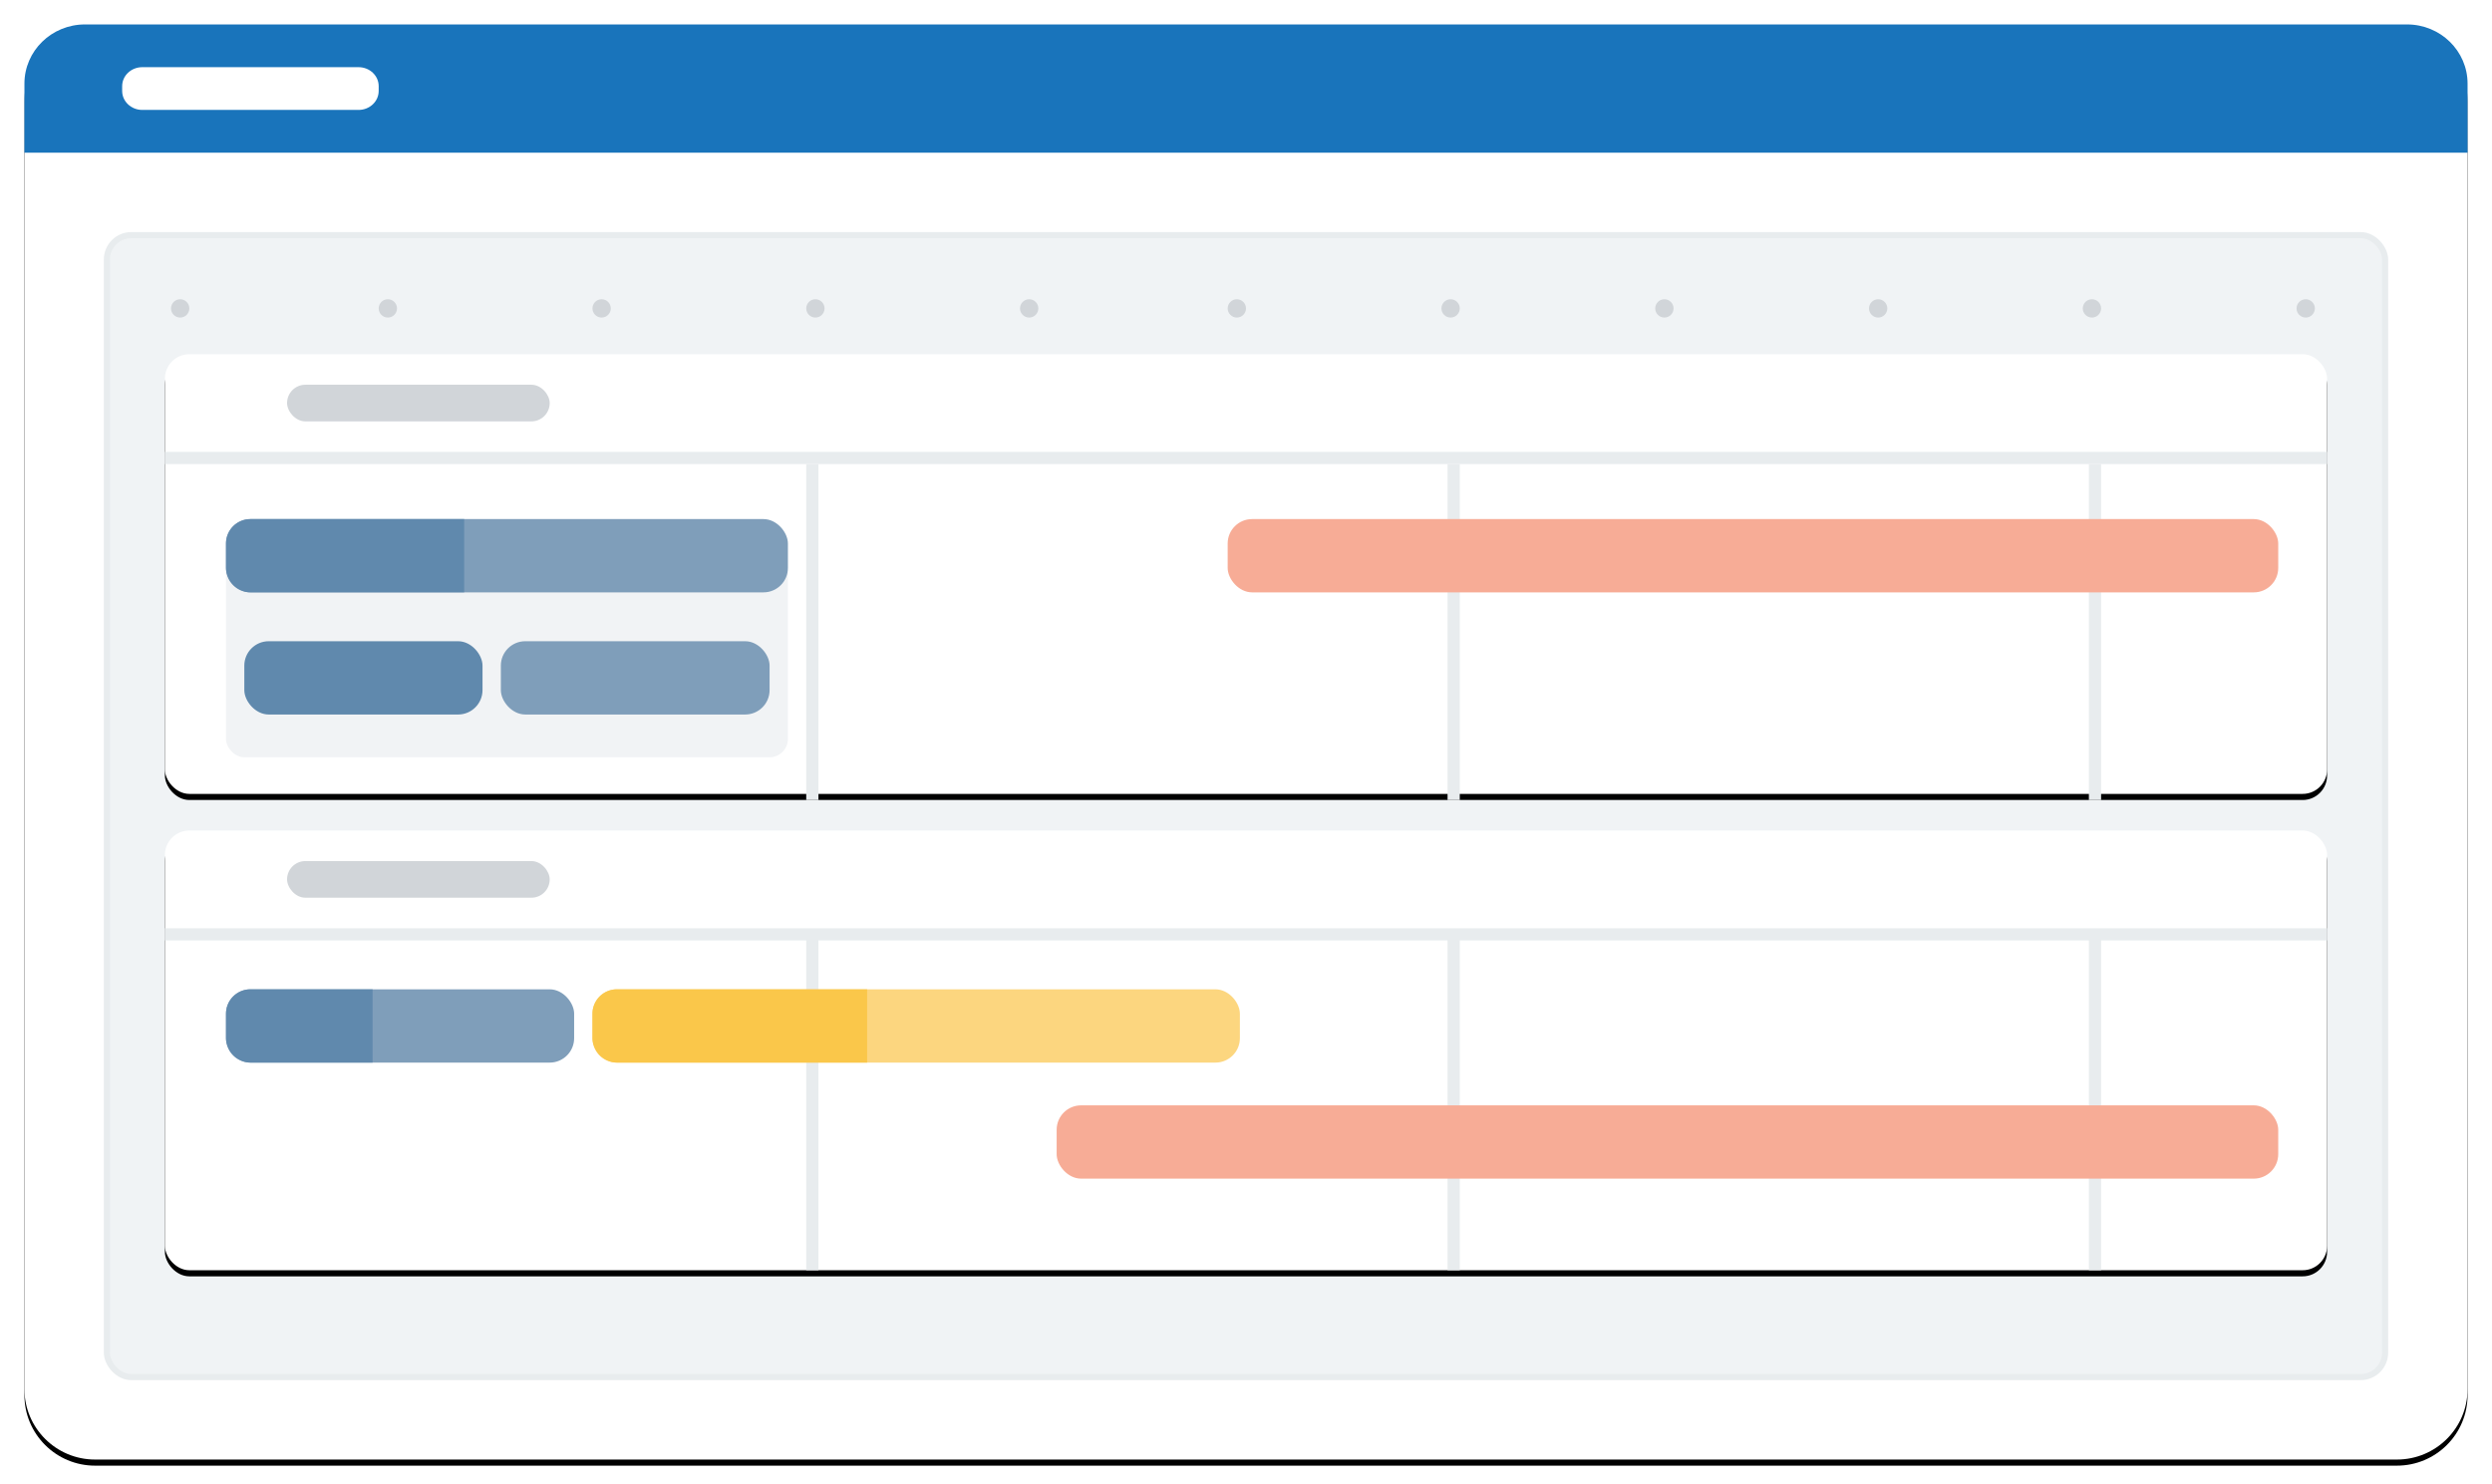 <svg width="408" height="243" viewBox="0 0 408 243" xmlns="http://www.w3.org/2000/svg" xmlns:xlink="http://www.w3.org/1999/xlink">
    <defs>
        <filter x="-1.2%" y="-1.7%" width="102.5%" height="104.3%" filterUnits="objectBoundingBox" id="a">
            <feOffset dy="1" in="SourceAlpha" result="shadowOffsetOuter1"/>
            <feGaussianBlur stdDeviation="1.5" in="shadowOffsetOuter1" result="shadowBlurOuter1"/>
            <feColorMatrix values="0 0 0 0 0.156 0 0 0 0 0.16 0 0 0 0 0.162 0 0 0 0.2 0" in="shadowBlurOuter1"/>
        </filter>
        <filter x="-1.4%" y="-5.6%" width="102.8%" height="113.9%" filterUnits="objectBoundingBox" id="c">
            <feOffset dy="1" in="SourceAlpha" result="shadowOffsetOuter1"/>
            <feGaussianBlur stdDeviation="1.5" in="shadowOffsetOuter1" result="shadowBlurOuter1"/>
            <feColorMatrix values="0 0 0 0 0.156 0 0 0 0 0.16 0 0 0 0 0.162 0 0 0 0.05 0" in="shadowBlurOuter1"/>
        </filter>
        <filter x="-1.4%" y="-5.6%" width="102.8%" height="113.9%" filterUnits="objectBoundingBox" id="e">
            <feOffset dy="1" in="SourceAlpha" result="shadowOffsetOuter1"/>
            <feGaussianBlur stdDeviation="1.5" in="shadowOffsetOuter1" result="shadowBlurOuter1"/>
            <feColorMatrix values="0 0 0 0 0.156 0 0 0 0 0.16 0 0 0 0 0.162 0 0 0 0.05 0" in="shadowBlurOuter1"/>
        </filter>
        <rect id="d" x="0" y="0" width="354" height="72" rx="4"/>
        <rect id="f" x="0" y="0" width="354" height="72" rx="4"/>
        <path d="M11.57 0h376.86C394.82 0 400 5.168 400 11.544v211.912c0 6.376-5.18 11.544-11.57 11.544H11.57C5.18 235 0 229.832 0 223.456V11.544C0 5.168 5.18 0 11.57 0z" id="b"/>
    </defs>
    <g fill="none" fill-rule="evenodd">
        <g transform="translate(4 4)">
            <use fill="#000" filter="url(#a)" xlink:href="#b"/>
            <use fill="#FFF" xlink:href="#b"/>
        </g>
        <path d="M13.917 4h380.166C399.56 4 404 8.34 404 13.692V25H4V13.692C4 8.34 8.44 4 13.917 4z" fill="#1974BB"/>
        <path d="M23.294 11h35.412C60.526 11 62 12.393 62 14.111v.778C62 16.607 60.525 18 58.706 18H23.294C21.474 18 20 16.607 20 14.889v-.778C20 12.393 21.475 11 23.294 11z" fill="#FFF"/>
        <g transform="translate(17 38)">
            <rect stroke="#E8ECEE" fill="#F0F3F5" x=".5" y=".5" width="373" height="187" rx="4"/>
            <g transform="translate(10 20)">
                <use fill="#000" filter="url(#c)" xlink:href="#d"/>
                <use fill="#FFF" xlink:href="#d"/>
                <path fill="#E8ECEE" d="M105 18h2v55h-2zm105 0h2v55h-2zm105 0h2v55h-2zM105 95h2v55h-2zm105 0h2v55h-2zm105 0h2v55h-2z"/>
                <rect fill="#D1D5D9" x="20" y="5" width="43" height="6" rx="3"/>
                <path fill="#E8ECEE" d="M0 16h354v2H0z"/>
                <g transform="translate(10 27)">
                    <rect fill="#B2D88E" x="6" y="21" width="38" height="12" rx="4"/>
                    <rect fill="#F1F3F5" y="6" width="92" height="33" rx="3"/>
                    <rect fill="#6089AD" x="3" y="20" width="39" height="12" rx="4"/>
                    <rect fill="#7F9EBA" x="45" y="20" width="44" height="12" rx="4"/>
                    <rect fill="#7F9EBA" width="92" height="12" rx="4"/>
                    <path d="M4 0h35v12H4a4 4 0 01-4-4V4a4 4 0 014-4z" fill="#6089AD"/>
                </g>
                <rect width="172" height="12" rx="4" transform="translate(174 27)" fill="#F7AC96"/>
                <g transform="translate(151 105)">
                    <rect fill="#FBD67F" width="69" height="12" rx="4"/>
                    <path d="M4 0h39v12H4a4 4 0 01-4-4V4a4 4 0 014-4z" fill="#FABC1F"/>
                </g>
            </g>
            <g transform="translate(10 98)">
                <use fill="#000" filter="url(#e)" xlink:href="#f"/>
                <use fill="#FFF" xlink:href="#f"/>
                <path fill="#E8ECEE" d="M105 17h2v55h-2zm105 0h2v55h-2zm105 0h2v55h-2z"/>
                <rect fill="#F7AC96" x="146" y="45" width="200" height="12" rx="4"/>
                <g transform="translate(10 26)">
                    <rect fill="#7F9EBA" width="57" height="12" rx="4"/>
                    <path d="M4 0h20v12H4a4 4 0 01-4-4V4a4 4 0 014-4z" fill="#6089AD"/>
                </g>
                <g transform="translate(70 26)">
                    <rect fill="#FCD67F" width="106" height="12" rx="4"/>
                    <path d="M4 0h40.97v12H4a4 4 0 01-4-4V4a4 4 0 014-4z" fill="#FAC74A"/>
                </g>
                <rect fill="#D1D5D9" x="20" y="5" width="43" height="6" rx="3"/>
                <path fill="#E8ECEE" d="M0 16h354v2H0z"/>
            </g>
            <g transform="translate(11 11)" fill="#D1D5D9">
                <circle cx="35.5" cy="1.5" r="1.5"/>
                <circle cx="1.5" cy="1.5" r="1.5"/>
                <circle cx="209.5" cy="1.5" r="1.5"/>
                <circle cx="70.5" cy="1.5" r="1.5"/>
                <circle cx="244.5" cy="1.5" r="1.5"/>
                <circle cx="105.5" cy="1.5" r="1.5"/>
                <circle cx="279.5" cy="1.5" r="1.5"/>
                <circle cx="140.5" cy="1.5" r="1.5"/>
                <circle cx="314.5" cy="1.5" r="1.5"/>
                <circle cx="174.5" cy="1.5" r="1.5"/>
                <circle cx="349.5" cy="1.5" r="1.5"/>
            </g>
        </g>
    </g>
</svg>
